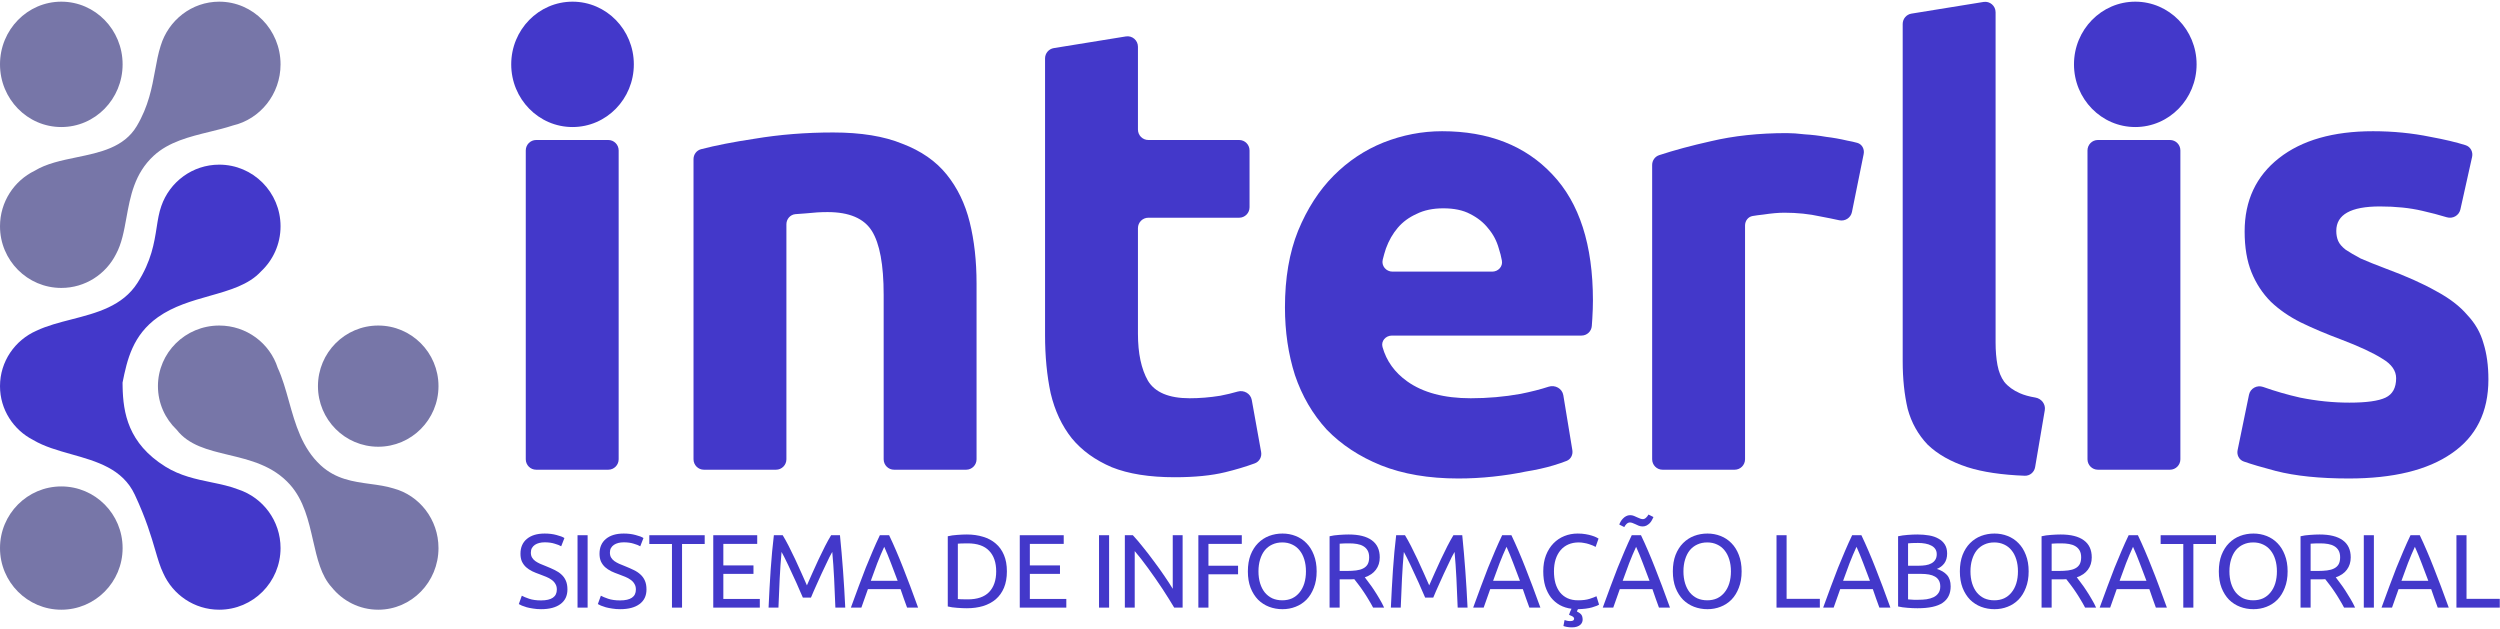 <svg width="954" height="240" viewBox="0 0 954 240" fill="none" xmlns="http://www.w3.org/2000/svg">
<g clip-path="url(#clip0_4475_36468)">
<path d="M236.081 175.256C236.081 177.457 234.306 179.243 232.116 179.243H204.599C202.409 179.243 200.633 177.457 200.633 175.256V57.409C200.633 55.207 202.409 53.422 204.599 53.422H232.116C234.306 53.422 236.081 55.207 236.081 57.409V175.256Z" fill="#4338CA"/>
<path d="M264.645 60.724C264.645 58.949 265.81 57.382 267.519 56.938C273.079 55.492 279.892 54.16 287.96 52.944C297.476 51.349 307.468 50.552 317.936 50.552C328.562 50.552 337.365 51.987 344.343 54.857C351.48 57.568 357.111 61.475 361.235 66.578C365.358 71.681 368.292 77.741 370.037 84.757C371.782 91.774 372.654 99.588 372.654 108.199V175.256C372.654 177.457 370.878 179.243 368.689 179.243H341.171C338.981 179.243 337.206 177.457 337.206 175.256V112.505C337.206 101.023 335.699 92.89 332.686 88.106C329.672 83.322 324.042 80.93 315.795 80.93C313.257 80.93 310.561 81.09 307.706 81.409C306.221 81.492 304.821 81.596 303.508 81.722C301.543 81.911 300.093 83.6 300.093 85.584V175.256C300.093 177.457 298.317 179.243 296.128 179.243H268.61C266.42 179.243 264.645 177.457 264.645 175.256V60.724Z" fill="#4338CA"/>
<path d="M398.792 22.293C398.792 20.336 400.205 18.668 402.126 18.357L429.644 13.9C432.054 13.51 434.24 15.382 434.24 17.837V49.435C434.24 51.637 436.015 53.422 438.205 53.422H472.86C475.049 53.422 476.825 55.207 476.825 57.409V79.096C476.825 81.298 475.049 83.083 472.86 83.083H438.205C436.015 83.083 434.24 84.868 434.24 87.07V127.336C434.24 134.831 435.508 140.811 438.046 145.276C440.742 149.741 446.056 151.973 453.986 151.973C457.792 151.973 461.678 151.655 465.643 151.017C467.989 150.563 470.206 150.032 472.295 149.424C474.68 148.73 477.233 150.176 477.676 152.631L481.247 172.472C481.582 174.327 480.581 176.172 478.819 176.816C475.346 178.086 471.588 179.215 467.546 180.199C462.312 181.475 455.889 182.113 448.276 182.113C438.601 182.113 430.592 180.837 424.248 178.286C417.904 175.575 412.828 171.907 409.022 167.282C405.215 162.498 402.519 156.758 400.933 150.06C399.505 143.362 398.792 135.947 398.792 127.814V22.293Z" fill="#4338CA"/>
<path d="M490.339 117.289C490.339 106.126 492.004 96.399 495.335 88.106C498.824 79.655 503.344 72.638 508.895 67.056C514.446 61.475 520.79 57.249 527.928 54.379C535.223 51.508 542.678 50.073 550.291 50.073C568.054 50.073 582.091 55.575 592.4 66.578C602.709 77.422 607.864 93.449 607.864 114.658C607.864 116.731 607.784 119.043 607.626 121.595C607.562 122.568 607.497 123.502 607.432 124.396C607.283 126.464 605.564 128.053 603.502 128.053H531.158C528.798 128.053 526.928 130.13 527.567 132.413C529.055 137.733 532.188 142.101 536.968 145.515C542.995 149.821 551.084 151.974 561.234 151.974C567.737 151.974 574.081 151.415 580.267 150.299C584.313 149.486 587.876 148.574 590.954 147.567C593.416 146.76 596.141 148.254 596.564 150.822L600.012 171.797C600.296 173.522 599.432 175.242 597.813 175.88C596.386 176.443 594.741 177.005 592.876 177.568C589.704 178.525 586.135 179.322 582.17 179.96C578.363 180.758 574.24 181.395 569.799 181.874C565.358 182.352 560.917 182.591 556.476 182.591C545.215 182.591 535.382 180.917 526.976 177.568C518.729 174.219 511.829 169.674 506.278 163.934C500.886 158.033 496.841 151.096 494.145 143.123C491.607 135.15 490.339 126.538 490.339 117.289ZM569.426 103.655C571.698 103.655 573.528 101.731 573.128 99.483C572.846 97.9 572.45 96.341 571.94 94.804C571.147 91.934 569.799 89.382 567.896 87.15C566.151 84.917 563.851 83.083 560.996 81.648C558.3 80.213 554.89 79.495 550.766 79.495C546.801 79.495 543.391 80.213 540.537 81.648C537.682 82.924 535.303 84.678 533.399 86.91C531.496 89.143 529.989 91.774 528.879 94.804C528.413 96.211 528.004 97.637 527.652 99.082C527.072 101.461 528.942 103.655 531.379 103.655H569.426Z" fill="#4338CA"/>
<path d="M706.703 80.912C706.253 83.138 704.047 84.535 701.841 84.048C699.661 83.567 697.28 83.085 694.696 82.605C690.414 81.648 685.814 81.169 680.897 81.169C678.677 81.169 675.981 81.409 672.809 81.887C671.285 82.048 669.944 82.23 668.785 82.432C667.06 82.733 665.909 84.289 665.909 86.049V175.256C665.909 177.457 664.134 179.243 661.944 179.243H634.427C632.236 179.243 630.462 177.457 630.462 175.256V62.948C630.462 61.254 631.524 59.74 633.125 59.213C638.864 57.323 645.43 55.552 652.825 53.9C661.548 51.827 671.223 50.791 681.849 50.791C683.752 50.791 686.052 50.95 688.748 51.269C691.445 51.429 694.141 51.748 696.837 52.226C699.533 52.545 702.23 53.023 704.926 53.661C706.3 53.905 707.572 54.191 708.74 54.517C710.566 55.028 711.553 56.921 711.176 58.788L706.703 80.912Z" fill="#4338CA"/>
<path d="M776.601 178.267C776.272 180.205 774.585 181.619 772.631 181.544C763.858 181.213 756.585 180.126 750.811 178.286C744.467 176.213 739.392 173.342 735.586 169.674C731.938 165.847 729.4 161.302 727.973 156.04C726.704 150.618 726.069 144.558 726.069 137.861V9.137C726.069 7.18 727.482 5.512 729.404 5.201L756.922 0.744C759.332 0.354 761.517 2.226 761.517 4.68V130.684C761.517 133.874 761.755 136.744 762.231 139.296C762.707 141.847 763.579 144 764.848 145.754C766.275 147.508 768.258 148.944 770.795 150.06C772.409 150.769 774.375 151.318 776.694 151.706C779.001 152.091 780.685 154.217 780.292 156.536L776.601 178.267Z" fill="#4338CA"/>
<path d="M832.034 175.256C832.034 177.457 830.258 179.243 828.069 179.243H800.551C798.362 179.243 796.586 177.457 796.586 175.256V57.409C796.586 55.207 798.362 53.422 800.551 53.422H828.069C830.258 53.422 832.034 55.207 832.034 57.409V175.256Z" fill="#4338CA"/>
<path d="M896.522 153.648C903.025 153.648 907.624 153.01 910.321 151.734C913.017 150.459 914.365 147.987 914.365 144.319C914.365 141.449 912.62 138.977 909.131 136.904C905.642 134.671 900.329 132.199 893.191 129.488C887.64 127.415 882.565 125.263 877.966 123.03C873.525 120.797 869.718 118.166 866.546 115.136C863.374 111.947 860.916 108.199 859.171 103.894C857.426 99.588 856.554 94.405 856.554 88.346C856.554 76.545 860.916 67.216 869.639 60.359C878.362 53.502 890.337 50.073 905.563 50.073C913.176 50.073 920.471 50.791 927.45 52.226C932.747 53.194 937.22 54.254 940.868 55.406C942.747 55.997 943.786 57.96 943.35 59.889L938.885 79.923C938.37 82.245 935.959 83.593 933.691 82.907C930.757 82.017 927.648 81.199 924.357 80.452C919.599 79.336 914.206 78.778 908.18 78.778C897.077 78.778 891.526 81.887 891.526 88.106C891.526 89.542 891.764 90.817 892.24 91.934C892.716 93.05 893.667 94.166 895.095 95.282C896.522 96.239 898.425 97.356 900.804 98.631C903.342 99.748 906.514 101.023 910.321 102.459C918.092 105.329 924.516 108.199 929.591 111.07C934.666 113.781 938.631 116.811 941.486 120.16C944.5 123.349 946.562 126.937 947.672 130.924C948.941 134.91 949.575 139.535 949.575 144.797C949.575 157.236 944.896 166.645 935.539 173.023C926.34 179.402 913.255 182.591 896.284 182.591C885.182 182.591 875.904 181.635 868.449 179.721C863.231 178.352 859.147 177.146 856.197 176.103C854.437 175.481 853.493 173.628 853.866 171.791L858.219 150.636C858.711 148.212 861.265 146.829 863.588 147.65C868.211 149.286 872.922 150.648 877.728 151.734C884.072 153.01 890.337 153.648 896.522 153.648Z" fill="#4338CA"/>
<path d="M206.462 229.116C210.48 229.116 212.489 227.735 212.489 224.97C212.489 224.119 212.304 223.402 211.934 222.817C211.591 222.206 211.115 221.688 210.507 221.263C209.898 220.81 209.198 220.425 208.405 220.106C207.638 219.787 206.819 219.469 205.947 219.15C204.942 218.804 203.99 218.418 203.092 217.993C202.193 217.541 201.413 217.023 200.752 216.439C200.092 215.827 199.563 215.109 199.166 214.286C198.796 213.462 198.611 212.465 198.611 211.296C198.611 208.877 199.43 206.99 201.07 205.635C202.709 204.279 204.969 203.601 207.85 203.601C209.515 203.601 211.022 203.787 212.37 204.16C213.744 204.505 214.749 204.891 215.384 205.316L214.154 208.465C213.599 208.12 212.767 207.787 211.656 207.469C210.572 207.123 209.303 206.95 207.85 206.95C207.11 206.95 206.422 207.03 205.788 207.189C205.154 207.349 204.599 207.588 204.123 207.907C203.647 208.226 203.264 208.638 202.973 209.143C202.709 209.621 202.576 210.193 202.576 210.857C202.576 211.601 202.721 212.226 203.012 212.731C203.304 213.236 203.713 213.688 204.242 214.086C204.771 214.459 205.378 214.804 206.066 215.123C206.779 215.442 207.559 215.761 208.405 216.08C209.595 216.558 210.679 217.037 211.656 217.515C212.661 217.993 213.52 218.565 214.234 219.229C214.974 219.894 215.542 220.691 215.939 221.621C216.335 222.525 216.533 223.628 216.533 224.93C216.533 227.349 215.648 229.21 213.877 230.512C212.132 231.814 209.66 232.465 206.462 232.465C205.378 232.465 204.374 232.385 203.449 232.226C202.55 232.093 201.744 231.933 201.03 231.748C200.316 231.535 199.695 231.323 199.166 231.11C198.664 230.87 198.268 230.671 197.977 230.512L199.127 227.322C199.735 227.668 200.66 228.053 201.902 228.478C203.145 228.903 204.664 229.116 206.462 229.116Z" fill="#4338CA"/>
<path d="M220.388 204.239H224.234V231.867H220.388V204.239Z" fill="#4338CA"/>
<path d="M236.628 229.116C240.646 229.116 242.655 227.735 242.655 224.97C242.655 224.119 242.47 223.402 242.1 222.817C241.756 222.206 241.28 221.688 240.672 221.263C240.064 220.81 239.364 220.425 238.571 220.106C237.804 219.787 236.985 219.469 236.112 219.15C235.108 218.804 234.156 218.418 233.257 217.993C232.359 217.541 231.579 217.023 230.918 216.439C230.257 215.827 229.728 215.109 229.332 214.286C228.962 213.462 228.777 212.465 228.777 211.296C228.777 208.877 229.596 206.99 231.235 205.635C232.874 204.279 235.134 203.601 238.015 203.601C239.681 203.601 241.188 203.787 242.536 204.16C243.91 204.505 244.915 204.891 245.549 205.316L244.32 208.465C243.765 208.12 242.932 207.787 241.822 207.469C240.738 207.123 239.469 206.95 238.015 206.95C237.276 206.95 236.588 207.03 235.954 207.189C235.319 207.349 234.764 207.588 234.288 207.907C233.812 208.226 233.429 208.638 233.138 209.143C232.874 209.621 232.742 210.193 232.742 210.857C232.742 211.601 232.887 212.226 233.178 212.731C233.469 213.236 233.878 213.688 234.407 214.086C234.936 214.459 235.544 214.804 236.231 215.123C236.945 215.442 237.724 215.761 238.571 216.08C239.76 216.558 240.844 217.037 241.822 217.515C242.827 217.993 243.686 218.565 244.399 219.229C245.139 219.894 245.708 220.691 246.104 221.621C246.501 222.525 246.699 223.628 246.699 224.93C246.699 227.349 245.813 229.21 244.042 230.512C242.298 231.814 239.826 232.465 236.628 232.465C235.544 232.465 234.54 232.385 233.614 232.226C232.716 232.093 231.909 231.933 231.196 231.748C230.482 231.535 229.861 231.323 229.332 231.11C228.83 230.87 228.433 230.671 228.142 230.512L229.292 227.322C229.901 227.668 230.825 228.053 232.068 228.478C233.311 228.903 234.83 229.116 236.628 229.116Z" fill="#4338CA"/>
<path d="M268.912 204.239V207.588H260.268V231.867H256.422V207.588H247.778V204.239H268.912Z" fill="#4338CA"/>
<path d="M272.181 231.867V204.239H288.953V207.548H276.027V215.761H287.526V218.99H276.027V228.558H289.945V231.867H272.181Z" fill="#4338CA"/>
<path d="M306.371 228.04C306.107 227.402 305.75 226.591 305.301 225.608C304.878 224.625 304.416 223.561 303.913 222.419C303.411 221.276 302.869 220.106 302.287 218.91C301.732 217.688 301.204 216.545 300.701 215.482C300.199 214.392 299.723 213.422 299.274 212.572C298.851 211.721 298.508 211.07 298.243 210.618C297.953 213.754 297.715 217.156 297.529 220.824C297.344 224.465 297.186 228.146 297.053 231.867H293.286C293.393 229.475 293.512 227.07 293.643 224.651C293.776 222.206 293.921 219.814 294.079 217.475C294.265 215.109 294.45 212.811 294.635 210.578C294.846 208.346 295.071 206.233 295.309 204.239H298.679C299.393 205.409 300.159 206.791 300.979 208.385C301.799 209.98 302.618 211.655 303.437 213.409C304.257 215.137 305.05 216.877 305.816 218.631C306.583 220.359 307.283 221.94 307.918 223.375C308.552 221.94 309.253 220.359 310.019 218.631C310.786 216.877 311.579 215.137 312.398 213.409C313.218 211.655 314.037 209.98 314.856 208.385C315.676 206.791 316.443 205.409 317.156 204.239H320.527C321.426 213.143 322.1 222.352 322.549 231.867H318.782C318.65 228.146 318.492 224.465 318.306 220.824C318.121 217.156 317.883 213.754 317.592 210.618C317.328 211.07 316.971 211.721 316.522 212.572C316.099 213.422 315.637 214.392 315.134 215.482C314.632 216.545 314.09 217.688 313.508 218.91C312.953 220.106 312.425 221.276 311.922 222.419C311.42 223.561 310.945 224.625 310.495 225.608C310.072 226.591 309.729 227.402 309.464 228.04H306.371Z" fill="#4338CA"/>
<path d="M346.145 231.867C345.695 230.671 345.273 229.501 344.876 228.359C344.48 227.189 344.07 226.007 343.647 224.811H331.197L328.699 231.867H324.694C325.751 228.943 326.742 226.246 327.668 223.774C328.593 221.276 329.492 218.91 330.364 216.678C331.262 214.445 332.148 212.319 333.021 210.299C333.893 208.252 334.805 206.233 335.756 204.239H339.285C340.237 206.233 341.149 208.252 342.021 210.299C342.894 212.319 343.766 214.445 344.638 216.678C345.537 218.91 346.449 221.276 347.374 223.774C348.3 226.246 349.291 228.943 350.348 231.867H346.145ZM342.537 221.621C341.691 219.309 340.845 217.076 339.999 214.924C339.18 212.745 338.32 210.658 337.422 208.665C336.496 210.658 335.611 212.745 334.765 214.924C333.946 217.076 333.126 219.309 332.307 221.621H342.537Z" fill="#4338CA"/>
<path d="M384.23 218.033C384.23 220.425 383.861 222.512 383.12 224.292C382.38 226.047 381.336 227.508 379.988 228.678C378.64 229.82 377.027 230.685 375.15 231.269C373.274 231.827 371.212 232.106 368.965 232.106C367.855 232.106 366.625 232.053 365.277 231.947C363.956 231.867 362.753 231.694 361.669 231.429V204.638C362.753 204.372 363.956 204.199 365.277 204.12C366.625 204.014 367.855 203.96 368.965 203.96C371.212 203.96 373.274 204.253 375.15 204.837C377.027 205.395 378.64 206.259 379.988 207.429C381.336 208.571 382.38 210.034 383.12 211.814C383.861 213.568 384.23 215.641 384.23 218.033ZM369.282 228.718C372.93 228.718 375.653 227.787 377.45 225.927C379.248 224.04 380.146 221.408 380.146 218.033C380.146 214.658 379.248 212.04 377.45 210.179C375.653 208.292 372.93 207.349 369.282 207.349C368.199 207.349 367.353 207.362 366.744 207.389C366.163 207.415 365.753 207.442 365.515 207.469V228.598C365.753 228.624 366.163 228.651 366.744 228.678C367.353 228.704 368.199 228.718 369.282 228.718Z" fill="#4338CA"/>
<path d="M389.143 231.867V204.239H405.916V207.548H392.989V215.761H404.488V218.99H392.989V228.558H406.907V231.867H389.143Z" fill="#4338CA"/>
<path d="M419.387 204.239H423.233V231.867H419.387V204.239Z" fill="#4338CA"/>
<path d="M448.076 231.867C447.494 230.884 446.82 229.781 446.053 228.558C445.313 227.336 444.507 226.073 443.635 224.771C442.762 223.442 441.85 222.1 440.899 220.744C439.974 219.389 439.049 218.087 438.123 216.837C437.198 215.562 436.299 214.366 435.427 213.249C434.555 212.133 433.749 211.15 433.008 210.299V231.867H429.241V204.239H432.294C433.537 205.568 434.859 207.123 436.26 208.904C437.687 210.658 439.088 212.478 440.463 214.366C441.864 216.226 443.172 218.06 444.388 219.867C445.631 221.675 446.675 223.282 447.52 224.691V204.239H451.287V231.867H448.076Z" fill="#4338CA"/>
<path d="M457.296 231.867V204.239H473.87V207.548H461.142V215.88H472.443V219.15H461.142V231.867H457.296Z" fill="#4338CA"/>
<path d="M476.186 218.033C476.186 215.668 476.53 213.582 477.217 211.774C477.931 209.967 478.883 208.465 480.072 207.269C481.288 206.047 482.689 205.13 484.275 204.518C485.887 203.907 487.592 203.601 489.39 203.601C491.161 203.601 492.826 203.907 494.386 204.518C495.972 205.13 497.36 206.047 498.549 207.269C499.739 208.465 500.677 209.967 501.365 211.774C502.078 213.582 502.435 215.668 502.435 218.033C502.435 220.399 502.078 222.485 501.365 224.292C500.677 226.1 499.739 227.615 498.549 228.837C497.36 230.033 495.972 230.937 494.386 231.548C492.826 232.16 491.161 232.465 489.39 232.465C487.592 232.465 485.887 232.16 484.275 231.548C482.689 230.937 481.288 230.033 480.072 228.837C478.883 227.615 477.931 226.1 477.217 224.292C476.53 222.485 476.186 220.399 476.186 218.033ZM480.231 218.033C480.231 219.708 480.443 221.236 480.865 222.618C481.288 223.973 481.883 225.13 482.649 226.086C483.443 227.043 484.394 227.787 485.504 228.319C486.641 228.824 487.91 229.076 489.311 229.076C490.712 229.076 491.967 228.824 493.078 228.319C494.188 227.787 495.126 227.043 495.893 226.086C496.686 225.13 497.294 223.973 497.717 222.618C498.139 221.236 498.351 219.708 498.351 218.033C498.351 216.359 498.139 214.844 497.717 213.488C497.294 212.107 496.686 210.937 495.893 209.98C495.126 209.023 494.188 208.292 493.078 207.787C491.967 207.256 490.712 206.99 489.311 206.99C487.91 206.99 486.641 207.256 485.504 207.787C484.394 208.292 483.443 209.023 482.649 209.98C481.883 210.937 481.288 212.107 480.865 213.488C480.443 214.844 480.231 216.359 480.231 218.033Z" fill="#4338CA"/>
<path d="M520.806 220.306C521.229 220.838 521.758 221.542 522.392 222.419C523.053 223.269 523.727 224.226 524.415 225.289C525.102 226.326 525.776 227.416 526.437 228.558C527.124 229.701 527.706 230.804 528.181 231.867H523.978C523.449 230.857 522.868 229.834 522.234 228.797C521.625 227.761 521.005 226.778 520.37 225.847C519.736 224.89 519.101 224 518.467 223.176C517.859 222.352 517.304 221.635 516.802 221.023C516.458 221.05 516.101 221.063 515.731 221.063C515.388 221.063 515.031 221.063 514.66 221.063H511.211V231.867H507.365V204.638C508.449 204.372 509.651 204.199 510.973 204.12C512.321 204.014 513.55 203.96 514.66 203.96C518.52 203.96 521.454 204.691 523.463 206.153C525.499 207.614 526.516 209.794 526.516 212.691C526.516 214.525 526.027 216.093 525.049 217.395C524.097 218.697 522.683 219.668 520.806 220.306ZM514.978 207.349C513.338 207.349 512.083 207.389 511.211 207.469V217.874H513.947C515.269 217.874 516.458 217.808 517.515 217.674C518.572 217.541 519.458 217.289 520.172 216.917C520.912 216.545 521.48 216.026 521.877 215.362C522.273 214.671 522.472 213.768 522.472 212.651C522.472 211.615 522.273 210.751 521.877 210.06C521.48 209.369 520.939 208.824 520.251 208.425C519.591 208.027 518.798 207.748 517.872 207.588C516.974 207.429 516.009 207.349 514.978 207.349Z" fill="#4338CA"/>
<path d="M543.84 228.04C543.575 227.402 543.219 226.591 542.769 225.608C542.346 224.625 541.884 223.561 541.381 222.419C540.879 221.276 540.338 220.106 539.755 218.91C539.2 217.688 538.672 216.545 538.169 215.482C537.668 214.392 537.192 213.422 536.742 212.572C536.319 211.721 535.976 211.07 535.711 210.618C535.421 213.754 535.183 217.156 534.997 220.824C534.813 224.465 534.654 228.146 534.522 231.867H530.755C530.861 229.475 530.98 227.07 531.112 224.651C531.244 222.206 531.389 219.814 531.548 217.475C531.733 215.109 531.918 212.811 532.103 210.578C532.315 208.346 532.539 206.233 532.777 204.239H536.147C536.861 205.409 537.628 206.791 538.447 208.385C539.267 209.98 540.086 211.655 540.905 213.409C541.725 215.137 542.518 216.877 543.284 218.631C544.051 220.359 544.752 221.94 545.386 223.375C546.02 221.94 546.721 220.359 547.487 218.631C548.254 216.877 549.047 215.137 549.867 213.409C550.686 211.655 551.506 209.98 552.325 208.385C553.145 206.791 553.911 205.409 554.625 204.239H557.995C558.894 213.143 559.568 222.352 560.017 231.867H556.25C556.119 228.146 555.96 224.465 555.774 220.824C555.59 217.156 555.352 213.754 555.061 210.618C554.797 211.07 554.44 211.721 553.99 212.572C553.568 213.422 553.105 214.392 552.602 215.482C552.1 216.545 551.559 217.688 550.977 218.91C550.422 220.106 549.893 221.276 549.391 222.419C548.889 223.561 548.413 224.625 547.963 225.608C547.541 226.591 547.197 227.402 546.932 228.04H543.84Z" fill="#4338CA"/>
<path d="M583.613 231.867C583.164 230.671 582.741 229.501 582.344 228.359C581.948 227.189 581.538 226.007 581.115 224.811H568.665L566.167 231.867H562.162C563.219 228.943 564.211 226.246 565.136 223.774C566.061 221.276 566.96 218.91 567.832 216.678C568.731 214.445 569.617 212.319 570.489 210.299C571.361 208.252 572.273 206.233 573.225 204.239H576.754C577.705 206.233 578.617 208.252 579.49 210.299C580.362 212.319 581.234 214.445 582.107 216.678C583.005 218.91 583.917 221.276 584.842 223.774C585.768 226.246 586.759 228.943 587.816 231.867H583.613ZM580.005 221.621C579.159 219.309 578.314 217.076 577.467 214.924C576.648 212.745 575.789 210.658 574.89 208.665C573.965 210.658 573.08 212.745 572.234 214.924C571.414 217.076 570.594 219.309 569.775 221.621H580.005Z" fill="#4338CA"/>
<path d="M599.693 232.306C598.054 232.093 596.574 231.628 595.252 230.91C593.93 230.166 592.794 229.196 591.842 228C590.917 226.778 590.19 225.343 589.662 223.694C589.159 222.02 588.908 220.133 588.908 218.033C588.908 215.721 589.252 213.674 589.939 211.894C590.653 210.086 591.605 208.571 592.794 207.349C593.984 206.127 595.371 205.196 596.957 204.558C598.543 203.92 600.235 203.601 602.033 203.601C603.169 203.601 604.187 203.681 605.086 203.841C606.01 204 606.804 204.186 607.465 204.399C608.152 204.612 608.707 204.824 609.13 205.037C609.553 205.249 609.844 205.409 610.003 205.515L608.892 208.704C608.654 208.545 608.31 208.372 607.861 208.186C607.412 208 606.896 207.814 606.315 207.628C605.76 207.442 605.138 207.295 604.451 207.189C603.79 207.056 603.116 206.99 602.429 206.99C600.975 206.99 599.666 207.243 598.504 207.748C597.34 208.252 596.349 208.983 595.53 209.94C594.71 210.897 594.076 212.067 593.627 213.449C593.203 214.804 592.992 216.333 592.992 218.033C592.992 219.681 593.177 221.183 593.547 222.538C593.944 223.894 594.525 225.063 595.292 226.047C596.058 227.003 597.01 227.747 598.147 228.279C599.31 228.811 600.658 229.076 602.191 229.076C603.962 229.076 605.429 228.891 606.593 228.518C607.755 228.146 608.627 227.814 609.209 227.522L610.201 230.711C609.83 231.004 608.932 231.362 607.505 231.787C606.103 232.186 604.319 232.412 602.152 232.465C602.072 232.625 601.993 232.771 601.914 232.904C601.861 233.063 601.807 233.209 601.755 233.342C602.521 233.715 603.076 234.113 603.42 234.538C603.764 234.99 603.936 235.641 603.936 236.492C603.936 236.784 603.869 237.103 603.738 237.449C603.605 237.794 603.381 238.113 603.064 238.405C602.746 238.698 602.323 238.937 601.795 239.123C601.266 239.309 600.618 239.402 599.852 239.402C599.164 239.402 598.53 239.349 597.949 239.243C597.394 239.137 596.944 239.017 596.601 238.884L597.037 236.611C597.354 236.717 597.684 236.811 598.028 236.89C598.398 236.97 598.807 237.01 599.257 237.01C600.209 237.01 600.685 236.705 600.685 236.093C600.685 235.8 600.539 235.549 600.248 235.336C599.957 235.15 599.547 234.95 599.019 234.738L598.742 234.618C598.847 234.299 598.98 233.927 599.138 233.502C599.323 233.077 599.508 232.678 599.693 232.306Z" fill="#4338CA"/>
<path d="M633.063 231.867C632.613 230.671 632.19 229.501 631.794 228.359C631.397 227.189 630.987 226.007 630.565 224.811H618.114L615.616 231.867H611.612C612.669 228.943 613.66 226.246 614.585 223.774C615.51 221.276 616.409 218.91 617.282 216.678C618.18 214.445 619.066 212.319 619.938 210.299C620.81 208.252 621.722 206.233 622.674 204.239H626.203C627.155 206.233 628.067 208.252 628.939 210.299C629.811 212.319 630.684 214.445 631.556 216.678C632.454 218.91 633.366 221.276 634.292 223.774C635.216 226.246 636.208 228.943 637.266 231.867H633.063ZM629.454 221.621C628.608 219.309 627.762 217.076 626.917 214.924C626.097 212.745 625.238 210.658 624.339 208.665C623.414 210.658 622.528 212.745 621.683 214.924C620.863 217.076 620.044 219.309 619.224 221.621H629.454ZM630.961 197.302C630.829 197.621 630.644 197.994 630.406 198.419C630.194 198.844 629.917 199.242 629.573 199.615C629.229 199.96 628.82 200.266 628.344 200.532C627.895 200.771 627.393 200.89 626.837 200.89C626.309 200.89 625.807 200.797 625.331 200.611C624.881 200.426 624.445 200.226 624.022 200.013C623.573 199.8 623.19 199.641 622.872 199.535C622.555 199.429 622.251 199.375 621.96 199.375C621.511 199.375 621.088 199.561 620.692 199.934C620.321 200.306 620.03 200.705 619.819 201.13L617.916 200.173C618.021 199.854 618.194 199.482 618.432 199.057C618.669 198.632 618.96 198.246 619.304 197.9C619.647 197.528 620.044 197.223 620.493 196.983C620.969 196.718 621.485 196.585 622.04 196.585C622.568 196.585 623.057 196.678 623.507 196.864C623.983 197.05 624.431 197.249 624.855 197.462C625.304 197.675 625.688 197.834 626.005 197.94C626.322 198.046 626.626 198.1 626.917 198.1C627.366 198.1 627.776 197.914 628.146 197.542C628.542 197.169 628.846 196.771 629.058 196.346L630.961 197.302Z" fill="#4338CA"/>
<path d="M638.357 218.033C638.357 215.668 638.701 213.582 639.388 211.774C640.101 209.967 641.053 208.465 642.243 207.269C643.458 206.047 644.86 205.13 646.446 204.518C648.058 203.907 649.763 203.601 651.561 203.601C653.331 203.601 654.997 203.907 656.557 204.518C658.143 205.13 659.53 206.047 660.72 207.269C661.909 208.465 662.848 209.967 663.535 211.774C664.249 213.582 664.606 215.668 664.606 218.033C664.606 220.399 664.249 222.485 663.535 224.292C662.848 226.1 661.909 227.615 660.72 228.837C659.53 230.033 658.143 230.937 656.557 231.548C654.997 232.16 653.331 232.465 651.561 232.465C649.763 232.465 648.058 232.16 646.446 231.548C644.86 230.937 643.458 230.033 642.243 228.837C641.053 227.615 640.101 226.1 639.388 224.292C638.701 222.485 638.357 220.399 638.357 218.033ZM642.401 218.033C642.401 219.708 642.613 221.236 643.036 222.618C643.458 223.973 644.053 225.13 644.82 226.086C645.613 227.043 646.565 227.787 647.675 228.319C648.812 228.824 650.08 229.076 651.481 229.076C652.883 229.076 654.138 228.824 655.248 228.319C656.358 227.787 657.296 227.043 658.063 226.086C658.856 225.13 659.465 223.973 659.887 222.618C660.31 221.236 660.522 219.708 660.522 218.033C660.522 216.359 660.31 214.844 659.887 213.488C659.465 212.107 658.856 210.937 658.063 209.98C657.296 209.023 656.358 208.292 655.248 207.787C654.138 207.256 652.883 206.99 651.481 206.99C650.08 206.99 648.812 207.256 647.675 207.787C646.565 208.292 645.613 209.023 644.82 209.98C644.053 210.937 643.458 212.107 643.036 213.488C642.613 214.844 642.401 216.359 642.401 218.033Z" fill="#4338CA"/>
<path d="M694.453 228.518V231.867H677.919V204.239H681.765V228.518H694.453Z" fill="#4338CA"/>
<path d="M717.169 231.867C716.72 230.671 716.296 229.501 715.9 228.359C715.503 227.189 715.093 226.007 714.671 224.811H702.22L699.722 231.867H695.717C696.775 228.943 697.767 226.246 698.691 223.774C699.617 221.276 700.515 218.91 701.388 216.678C702.287 214.445 703.172 212.319 704.044 210.299C704.916 208.252 705.828 206.233 706.78 204.239H710.309C711.261 206.233 712.173 208.252 713.045 210.299C713.917 212.319 714.789 214.445 715.662 216.678C716.561 218.91 717.472 221.276 718.398 223.774C719.323 226.246 720.314 228.943 721.372 231.867H717.169ZM713.56 221.621C712.715 219.309 711.869 217.076 711.023 214.924C710.203 212.745 709.345 210.658 708.445 208.665C707.521 210.658 706.635 212.745 705.789 214.924C704.97 217.076 704.15 219.309 703.33 221.621H713.56Z" fill="#4338CA"/>
<path d="M731.724 232.106C731.168 232.106 730.561 232.093 729.9 232.066C729.265 232.04 728.618 232 727.957 231.947C727.323 231.893 726.688 231.827 726.053 231.748C725.419 231.668 724.838 231.562 724.309 231.429V204.638C724.838 204.505 725.419 204.399 726.053 204.319C726.688 204.239 727.323 204.173 727.957 204.12C728.618 204.066 729.265 204.026 729.9 204C730.534 203.974 731.129 203.96 731.684 203.96C733.27 203.96 734.75 204.08 736.125 204.319C737.526 204.558 738.729 204.97 739.733 205.555C740.764 206.113 741.57 206.857 742.152 207.787C742.734 208.718 743.024 209.861 743.024 211.216C743.024 212.731 742.667 213.98 741.953 214.964C741.24 215.92 740.288 216.638 739.099 217.116C740.712 217.595 741.993 218.352 742.945 219.389C743.896 220.425 744.372 221.887 744.372 223.774C744.372 226.539 743.355 228.624 741.319 230.033C739.31 231.415 736.112 232.106 731.724 232.106ZM728.115 218.99V228.718C728.406 228.744 728.75 228.771 729.146 228.797C729.49 228.824 729.887 228.851 730.336 228.877C730.812 228.877 731.354 228.877 731.961 228.877C733.099 228.877 734.169 228.811 735.173 228.678C736.204 228.518 737.103 228.253 737.869 227.88C738.636 227.508 739.245 226.99 739.693 226.326C740.169 225.661 740.407 224.824 740.407 223.814C740.407 222.911 740.236 222.153 739.892 221.542C739.548 220.904 739.046 220.399 738.385 220.027C737.75 219.654 736.984 219.389 736.085 219.229C735.187 219.07 734.182 218.99 733.072 218.99H728.115ZM728.115 215.88H732.16C733.111 215.88 734.011 215.814 734.856 215.681C735.702 215.548 736.429 215.309 737.037 214.964C737.671 214.618 738.16 214.166 738.504 213.608C738.874 213.05 739.059 212.346 739.059 211.495C739.059 210.698 738.874 210.034 738.504 209.502C738.134 208.944 737.619 208.505 736.957 208.186C736.323 207.841 735.57 207.588 734.697 207.429C733.826 207.269 732.9 207.189 731.922 207.189C730.944 207.189 730.177 207.203 729.622 207.229C729.067 207.256 728.565 207.295 728.115 207.349V215.88Z" fill="#4338CA"/>
<path d="M747.884 218.033C747.884 215.668 748.229 213.582 748.915 211.774C749.629 209.967 750.581 208.465 751.77 207.269C752.987 206.047 754.387 205.13 755.973 204.518C757.586 203.907 759.291 203.601 761.088 203.601C762.86 203.601 764.525 203.907 766.084 204.518C767.67 205.13 769.058 206.047 770.248 207.269C771.437 208.465 772.376 209.967 773.063 211.774C773.776 213.582 774.133 215.668 774.133 218.033C774.133 220.399 773.776 222.485 773.063 224.292C772.376 226.1 771.437 227.615 770.248 228.837C769.058 230.033 767.67 230.937 766.084 231.548C764.525 232.16 762.86 232.465 761.088 232.465C759.291 232.465 757.586 232.16 755.973 231.548C754.387 230.937 752.987 230.033 751.77 228.837C750.581 227.615 749.629 226.1 748.915 224.292C748.229 222.485 747.884 220.399 747.884 218.033ZM751.929 218.033C751.929 219.708 752.141 221.236 752.563 222.618C752.987 223.973 753.581 225.13 754.348 226.086C755.141 227.043 756.092 227.787 757.202 228.319C758.34 228.824 759.608 229.076 761.009 229.076C762.41 229.076 763.665 228.824 764.776 228.319C765.886 227.787 766.825 227.043 767.591 226.086C768.384 225.13 768.992 223.973 769.415 222.618C769.838 221.236 770.049 219.708 770.049 218.033C770.049 216.359 769.838 214.844 769.415 213.488C768.992 212.107 768.384 210.937 767.591 209.98C766.825 209.023 765.886 208.292 764.776 207.787C763.665 207.256 762.41 206.99 761.009 206.99C759.608 206.99 758.34 207.256 757.202 207.787C756.092 208.292 755.141 209.023 754.348 209.98C753.581 210.937 752.987 212.107 752.563 213.488C752.141 214.844 751.929 216.359 751.929 218.033Z" fill="#4338CA"/>
<path d="M792.504 220.306C792.928 220.838 793.454 221.542 794.088 222.419C794.754 223.269 795.428 224.226 796.11 225.289C796.8 226.326 797.474 227.416 798.132 228.558C798.822 229.701 799.401 230.804 799.877 231.867H795.674C795.151 230.857 794.564 229.834 793.929 228.797C793.327 227.761 792.703 226.778 792.068 225.847C791.434 224.89 790.799 224 790.165 223.176C789.558 222.352 789.002 221.635 788.5 221.023C788.156 221.05 787.799 221.063 787.429 221.063C787.086 221.063 786.729 221.063 786.359 221.063H782.909V231.867H779.063V204.638C780.147 204.372 781.35 204.199 782.671 204.12C784.019 204.014 785.248 203.96 786.359 203.96C790.218 203.96 793.152 204.691 795.159 206.153C797.197 207.614 798.212 209.794 798.212 212.691C798.212 214.525 797.728 216.093 796.745 217.395C795.793 218.697 794.382 219.668 792.504 220.306ZM786.676 207.349C785.037 207.349 783.781 207.389 782.909 207.469V217.874H785.645C786.967 217.874 788.156 217.808 789.213 217.674C790.271 217.541 791.156 217.289 791.87 216.917C792.611 216.545 793.176 216.026 793.573 215.362C793.969 214.671 794.167 213.768 794.167 212.651C794.167 211.615 793.969 210.751 793.573 210.06C793.176 209.369 792.637 208.824 791.949 208.425C791.289 208.027 790.496 207.748 789.57 207.588C788.672 207.429 787.707 207.349 786.676 207.349Z" fill="#4338CA"/>
<path d="M822.684 231.867C822.24 230.671 821.812 229.501 821.416 228.359C821.019 227.189 820.615 226.007 820.186 224.811H807.736L805.238 231.867H801.233C802.296 228.943 803.287 226.246 804.207 223.774C805.135 221.276 806.031 218.91 806.903 216.678C807.807 214.445 808.688 212.319 809.56 210.299C810.432 208.252 811.344 206.233 812.296 204.239H815.825C816.776 206.233 817.688 208.252 818.561 210.299C819.433 212.319 820.305 214.445 821.178 216.678C822.082 218.91 822.994 221.276 823.913 223.774C824.841 226.246 825.833 228.943 826.887 231.867H822.684ZM819.076 221.621C818.235 219.309 817.387 217.076 816.538 214.924C815.722 212.745 814.865 210.658 813.961 208.665C813.041 210.658 812.153 212.745 811.305 214.924C810.488 217.076 809.671 219.309 808.846 221.621H819.076Z" fill="#4338CA"/>
<path d="M845.634 204.239V207.588H836.99V231.867H833.144V207.588H824.5V204.239H845.634Z" fill="#4338CA"/>
<path d="M846.705 218.033C846.705 215.668 847.046 213.582 847.736 211.774C848.449 209.967 849.401 208.465 850.591 207.269C851.804 206.047 853.208 205.13 854.794 204.518C856.403 203.907 858.108 203.601 859.909 203.601C861.677 203.601 863.342 203.907 864.905 204.518C866.491 205.13 867.878 206.047 869.068 207.269C870.257 208.465 871.193 209.967 871.883 211.774C872.597 213.582 872.954 215.668 872.954 218.033C872.954 220.399 872.597 222.485 871.883 224.292C871.193 226.1 870.257 227.615 869.068 228.837C867.878 230.033 866.491 230.937 864.905 231.548C863.342 232.16 861.677 232.465 859.909 232.465C858.108 232.465 856.403 232.16 854.794 231.548C853.208 230.937 851.804 230.033 850.591 228.837C849.401 227.615 848.449 226.1 847.736 224.292C847.046 222.485 846.705 220.399 846.705 218.033ZM850.749 218.033C850.749 219.708 850.963 221.236 851.384 222.618C851.804 223.973 852.399 225.13 853.168 226.086C853.961 227.043 854.913 227.787 856.023 228.319C857.157 228.824 858.426 229.076 859.829 229.076C861.233 229.076 862.486 228.824 863.596 228.319C864.706 227.787 865.642 227.043 866.411 226.086C867.204 225.13 867.815 223.973 868.235 222.618C868.656 221.236 868.87 219.708 868.87 218.033C868.87 216.359 868.656 214.844 868.235 213.488C867.815 212.107 867.204 210.937 866.411 209.98C865.642 209.023 864.706 208.292 863.596 207.787C862.486 207.256 861.233 206.99 859.829 206.99C858.426 206.99 857.157 207.256 856.023 207.787C854.913 208.292 853.961 209.023 853.168 209.98C852.399 210.937 851.804 212.107 851.384 213.488C850.963 214.844 850.749 216.359 850.749 218.033Z" fill="#4338CA"/>
<path d="M891.328 220.306C891.748 220.838 892.279 221.542 892.914 222.419C893.572 223.269 894.246 224.226 894.936 225.289C895.618 226.326 896.292 227.416 896.958 228.558C897.64 229.701 898.227 230.804 898.703 231.867H894.5C893.969 230.857 893.39 229.834 892.755 228.797C892.145 227.761 891.526 226.778 890.892 225.847C890.257 224.89 889.623 224 888.988 223.176C888.378 222.352 887.823 221.635 887.323 221.023C886.974 221.05 886.617 221.063 886.252 221.063C885.904 221.063 885.547 221.063 885.182 221.063H881.732V231.867H877.886V204.638C878.965 204.372 880.17 204.199 881.494 204.12C882.842 204.014 884.072 203.96 885.182 203.96C889.036 203.96 891.97 204.691 893.984 206.153C896.014 207.614 897.038 209.794 897.038 212.691C897.038 214.525 896.546 216.093 895.57 217.395C894.619 218.697 893.199 219.668 891.328 220.306ZM885.499 207.349C883.858 207.349 882.605 207.389 881.732 207.469V217.874H884.468C885.785 217.874 886.974 217.808 888.037 217.674C889.091 217.541 889.98 217.289 890.693 216.917C891.431 216.545 892.002 216.026 892.398 215.362C892.795 214.671 892.993 213.768 892.993 212.651C892.993 211.615 892.795 210.751 892.398 210.06C892.002 209.369 891.455 208.824 890.773 208.425C890.107 208.027 889.314 207.748 888.394 207.588C887.49 207.429 886.53 207.349 885.499 207.349Z" fill="#4338CA"/>
<path d="M902.026 204.239H905.872V231.867H902.026V204.239Z" fill="#4338CA"/>
<path d="M930.241 231.867C929.789 230.671 929.369 229.501 928.972 228.359C928.576 227.189 928.164 226.007 927.743 224.811H915.293L912.795 231.867H908.79C909.845 228.943 910.836 226.246 911.764 223.774C912.692 221.276 913.588 218.91 914.46 216.678C915.356 214.445 916.245 212.319 917.117 210.299C917.989 208.252 918.901 206.233 919.853 204.239H923.382C924.333 206.233 925.245 208.252 926.118 210.299C926.99 212.319 927.862 214.445 928.735 216.678C929.631 218.91 930.543 221.276 931.47 223.774C932.398 226.246 933.39 228.943 934.444 231.867H930.241ZM926.633 221.621C925.785 219.309 924.944 217.076 924.095 214.924C923.279 212.745 922.414 210.658 921.518 208.665C920.59 210.658 919.71 212.745 918.861 214.924C918.045 217.076 917.22 219.309 916.403 221.621H926.633Z" fill="#4338CA"/>
<path d="M953.913 228.518V231.867H937.378V204.239H941.224V228.518H953.913Z" fill="#4338CA"/>
<path d="M218.476 48.478C231.396 48.478 241.87 37.769 241.87 24.558C241.87 11.347 231.396 0.638 218.476 0.638C205.556 0.638 195.082 11.347 195.082 24.558C195.082 37.769 205.556 48.478 218.476 48.478Z" fill="#4338CA"/>
<path d="M814.826 48.478C827.746 48.478 838.22 37.769 838.22 24.558C838.22 11.347 827.746 0.638 814.826 0.638C801.905 0.638 791.432 11.347 791.432 24.558C791.432 37.769 801.905 48.478 814.826 48.478Z" fill="#4338CA"/>
<path d="M23.394 232.665C36.314 232.665 46.788 222.134 46.788 209.143C46.788 196.152 36.314 185.621 23.394 185.621C10.474 185.621 0 196.152 0 209.143C0 222.134 10.474 232.665 23.394 232.665Z" fill="#7776A8"/>
<path fill-rule="evenodd" clip-rule="evenodd" d="M23.394 48.478C36.314 48.478 46.788 37.769 46.788 24.558C46.788 11.347 36.314 0.638 23.394 0.638C10.474 0.638 0 11.347 0 24.558C0 37.769 10.474 48.478 23.394 48.478ZM88.851 47.888C99.275 45.475 107.057 35.946 107.057 24.558C107.057 11.347 96.583 0.638 83.663 0.638C73.16 0.638 64.273 7.716 61.316 17.461C60.372 20.38 59.797 23.521 59.19 26.841C57.996 33.359 56.678 40.564 52.193 48.109C47.332 56.288 38.167 58.183 29.128 60.052C23.409 61.235 17.74 62.407 13.244 65.154C5.407 68.954 0 77.018 0 86.352C0 99.343 10.474 109.874 23.394 109.874C32.513 109.874 40.414 104.627 44.273 96.973C46.449 92.969 47.324 88.144 48.24 83.097C49.721 74.94 51.306 66.204 58.657 59.425C64.409 54.12 72.309 52.183 79.993 50.3C83.028 49.556 86.029 48.82 88.851 47.888Z" fill="#7776A8"/>
<path fill-rule="evenodd" clip-rule="evenodd" d="M67.423 163.993C63.013 159.787 60.269 153.885 60.269 147.349C60.269 134.579 70.743 124.226 83.663 124.226C94.114 124.226 102.965 130.999 105.965 140.347C107.772 144.24 109 148.633 110.256 153.125C112.703 161.875 115.256 171.006 122.394 177.573C128.173 182.89 134.828 183.796 141.238 184.669C144.316 185.089 147.336 185.5 150.177 186.388C160.046 189.035 167.327 198.219 167.327 209.143C167.327 222.133 157.03 232.665 144.329 232.665C137.179 232.665 130.79 229.326 126.572 224.091C122.532 219.692 121.038 213.147 119.47 206.271C117.761 198.777 115.961 190.891 110.679 184.958C104.18 177.661 95.433 175.561 87.182 173.581C79.381 171.709 72.023 169.943 67.423 163.993ZM167.327 147.349C167.327 160.119 157.03 170.472 144.329 170.472C131.628 170.472 121.332 160.119 121.332 147.349C121.332 134.579 131.628 124.226 144.329 124.226C157.03 124.226 167.327 134.579 167.327 147.349Z" fill="#7776A8"/>
<path fill-rule="evenodd" clip-rule="evenodd" d="M107.057 86.352C107.057 93.14 104.198 99.256 99.624 103.549C94.928 108.686 87.67 110.741 79.982 112.917C73.265 114.819 66.22 116.813 60.269 121.037C50.655 127.86 48.51 137.252 46.767 145.998C46.768 146.147 46.769 146.298 46.771 146.449C46.782 146.747 46.788 147.048 46.788 147.349C46.788 147.423 46.788 147.496 46.787 147.571C46.988 157.464 48.844 169.179 63.105 178.062C68.779 181.596 74.822 182.847 80.569 184.035C84.229 184.793 87.77 185.526 91.019 186.808C100.336 189.908 107.057 198.736 107.057 209.143C107.057 222.133 96.583 232.664 83.663 232.664C74.141 232.664 65.948 226.944 62.297 218.735C61.101 216.278 60.272 213.447 59.249 209.955C57.712 204.708 55.738 197.967 51.424 188.752C46.789 178.85 36.906 176.064 27.227 173.335C22.04 171.873 16.912 170.426 12.682 167.911C5.15 164.069 0 156.304 0 147.349C0 137.905 5.727 129.784 13.936 126.194C17.969 124.283 22.593 123.091 27.285 121.882C36.889 119.406 46.781 116.855 52.478 107.921C57.775 99.615 58.851 92.725 59.774 86.823C60.236 83.862 60.66 81.148 61.559 78.63C64.737 69.433 73.434 62.831 83.663 62.831C96.583 62.831 107.057 73.362 107.057 86.352Z" fill="#4338CA"/>
</g>
<defs>
<clipPath id="clip0_4475_36468">
<rect width="954" height="240" fill="white"/>
</clipPath>
</defs>
</svg>
